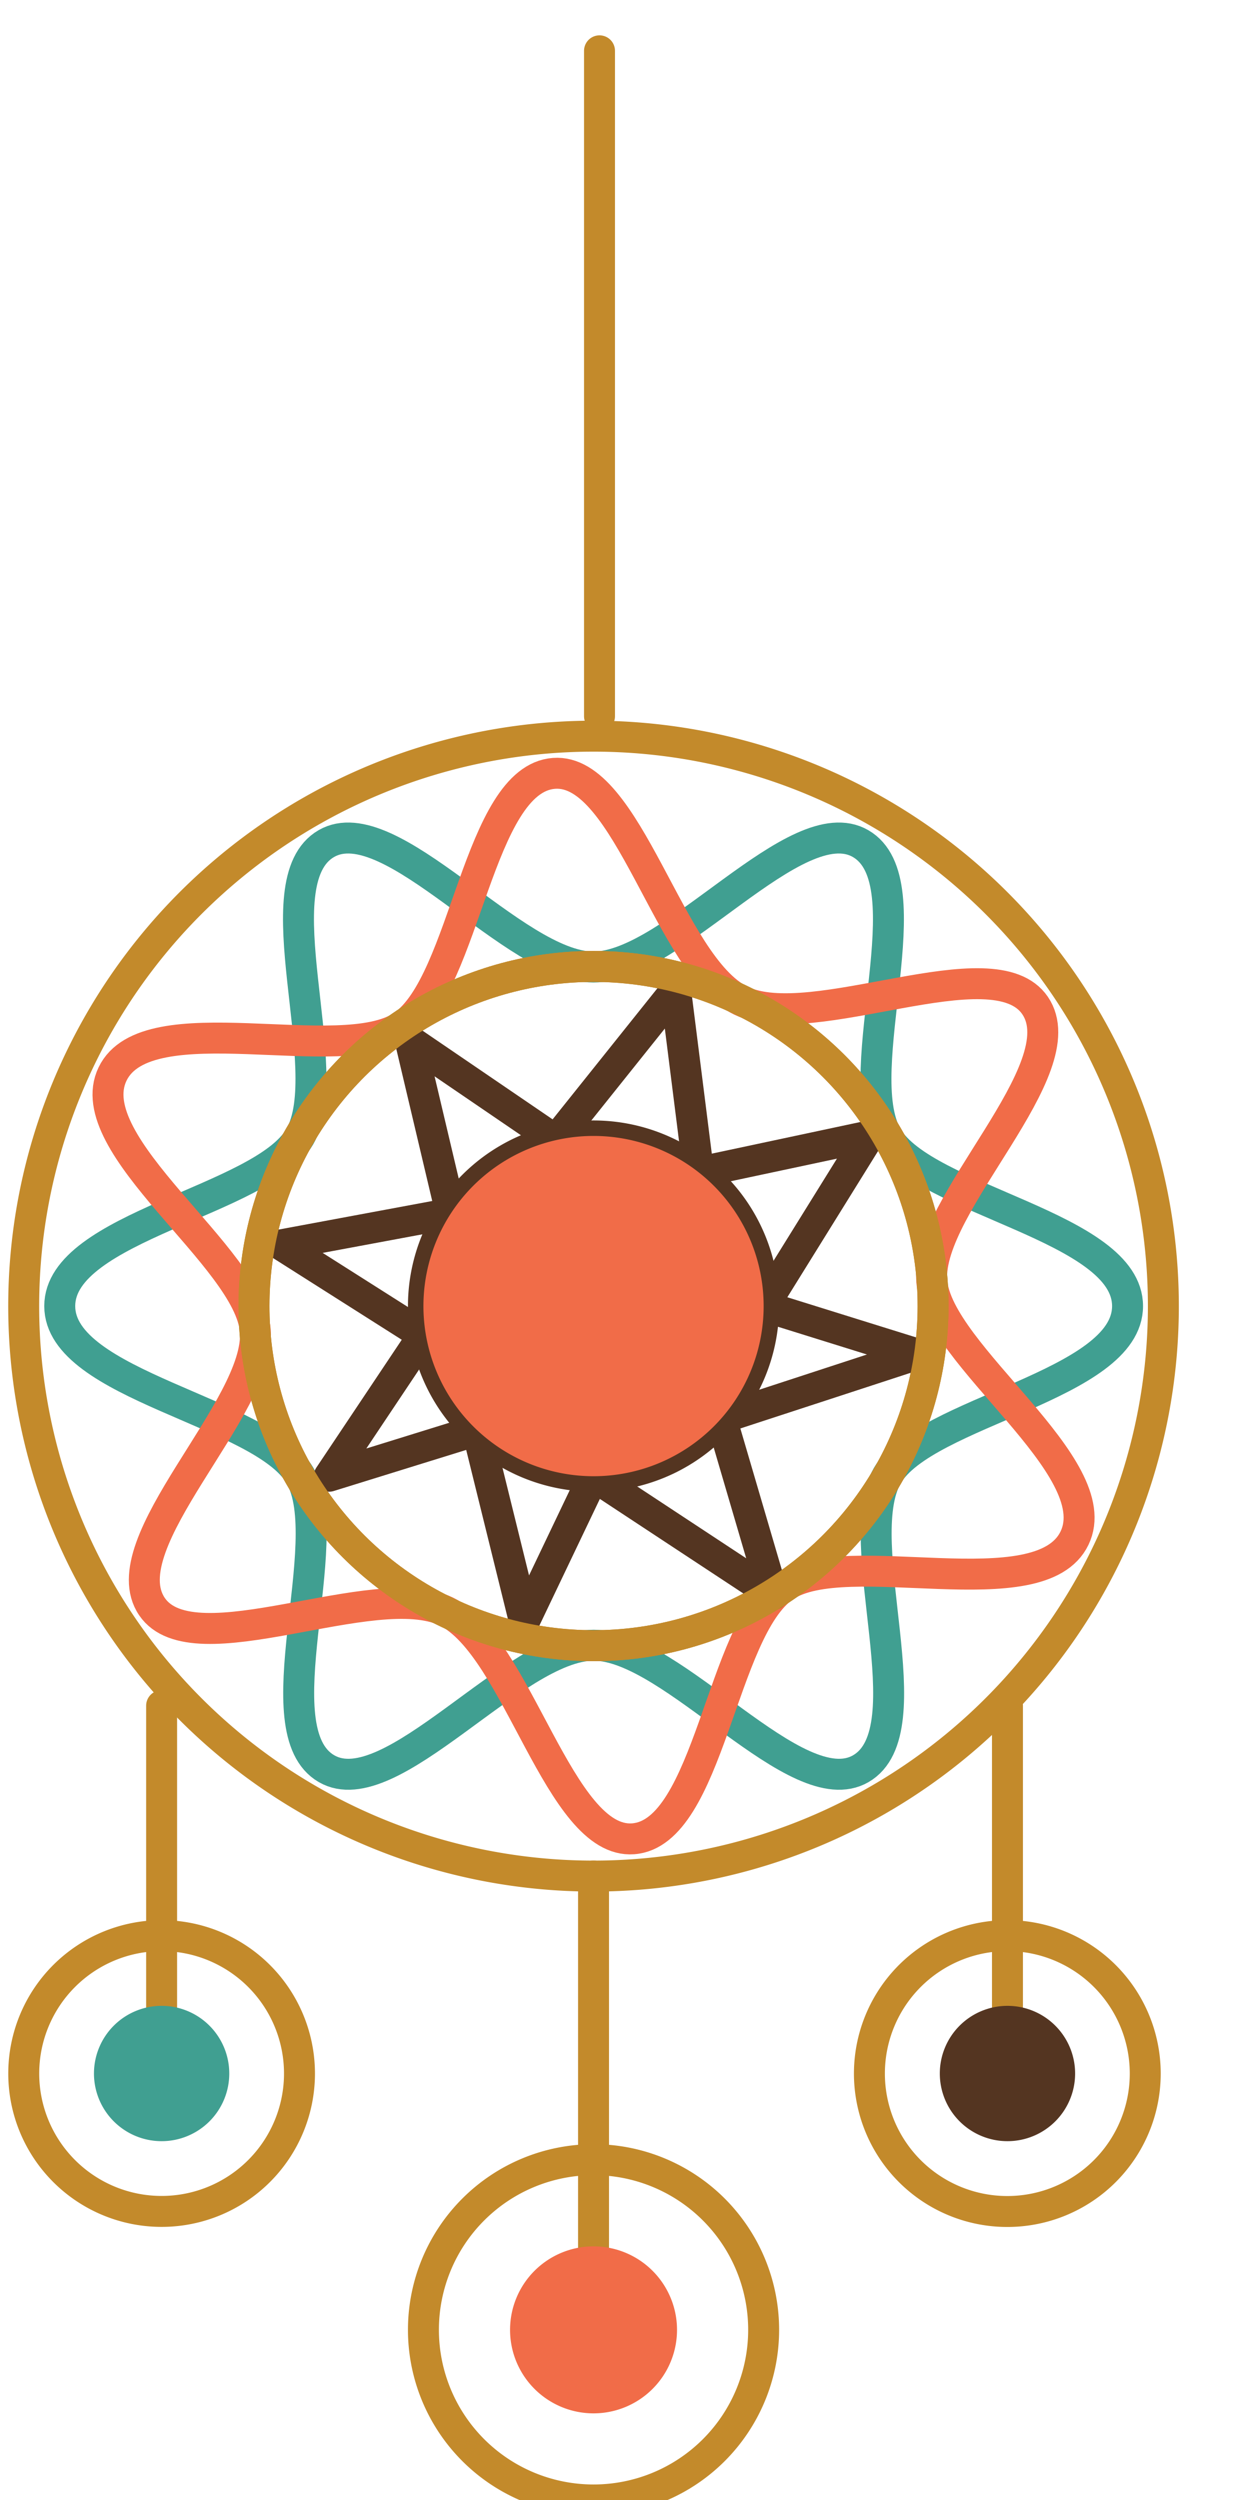 <svg xmlns="http://www.w3.org/2000/svg" id="Layer_1" data-name="Layer 1" viewBox="0 0 281.56 565.26"><defs><style>.cls-1,.cls-5,.cls-6,.cls-7{fill:none;stroke-linecap:round;stroke-linejoin:round;stroke-width:7px;}.cls-1{stroke:#c38a2b;}.cls-2{fill:#f16c48;}.cls-3{fill:#543521;}.cls-4{fill:#409f91;}.cls-5{stroke:#543521;}.cls-6{stroke:#409f91;}.cls-7{stroke:#f16c48;}</style></defs><line class="cls-1" x1="134.23" y1="424.18" x2="134.23" y2="523.57"></line><path class="cls-1" d="M172.7,526.78a38.47,38.47,0,1,1-38.47-38.47A38.47,38.47,0,0,1,172.7,526.78Z"></path><path class="cls-2" d="M153.11,526.78a18.88,18.88,0,1,1-18.88-18.87A18.88,18.88,0,0,1,153.11,526.78Z"></path><line class="cls-1" x1="227.84" y1="385.66" x2="227.84" y2="466.23"></line><path class="cls-1" d="M259,468.83a31.19,31.19,0,1,1-31.19-31.18A31.2,31.2,0,0,1,259,468.83Z"></path><path class="cls-3" d="M243.14,468.83a15.3,15.3,0,1,1-15.3-15.3A15.3,15.3,0,0,1,243.14,468.83Z"></path><line class="cls-1" x1="36.55" y1="385.66" x2="36.55" y2="466.23"></line><path class="cls-1" d="M67.73,468.83a31.18,31.18,0,1,1-31.18-31.18A31.19,31.19,0,0,1,67.73,468.83Z"></path><path class="cls-4" d="M51.85,468.83a15.3,15.3,0,1,1-15.3-15.3A15.3,15.3,0,0,1,51.85,468.83Z"></path><path class="cls-1" d="M263.1,295.31A128.87,128.87,0,1,1,134.23,166.45,128.87,128.87,0,0,1,263.1,295.31Z"></path><path class="cls-5" d="M172.7,295.31a38.47,38.47,0,1,1-38.47-38.47A38.47,38.47,0,0,1,172.7,295.31Z"></path><path class="cls-6" d="M255,295.31c0,18-45.93,23.81-54.33,38.33-8.67,15,9,57.6-6,66.27-14.52,8.4-42.42-27.92-60.41-27.92s-45.88,36.32-60.41,27.92c-15-8.67,2.65-51.29-6-66.27-8.4-14.52-54.34-20.34-54.34-38.33S59.4,271.5,67.8,257c8.67-15-9-57.59,6-66.26,14.53-8.4,42.43,27.91,60.41,27.91s45.89-36.31,60.41-27.91c15,8.67-2.65,51.28,6,66.26C209.07,271.5,255,277.33,255,295.31Z"></path><path class="cls-7" d="M243,347.79c-7.81,16.2-51.71,1.48-65.59,10.91-14.32,9.73-17,55.77-34.22,57.06-16.74,1.26-26.08-43.57-42.28-51.39s-57.11,12.77-66.54-1.11c-9.72-14.32,24.67-45,23.37-62.3C56.48,284.23,17.65,259,25.46,242.83s51.72-1.48,65.6-10.91c14.31-9.73,17-55.76,34.22-57.06,16.73-1.26,26.08,43.57,42.28,51.39s57.1-12.77,66.53,1.11c9.73,14.32-24.66,45-23.37,62.3C212,306.39,250.82,331.6,243,347.79Z"></path><circle class="cls-1" cx="134.23" cy="295.31" r="76.79" transform="translate(-165.39 419.62) rotate(-88.09)"></circle><polygon class="cls-5" points="92.8 235.39 125.68 257.81 152.79 223.91 157.98 265.06 196.58 256.84 172.7 295.31 207.57 306.18 163.12 320.71 174.8 360.51 134.23 333.78 118.59 366.54 107.94 323.39 74.45 333.78 95.76 301.89 63.58 281.47 102 274.32 92.8 235.39"></polygon><circle class="cls-1" cx="134.23" cy="295.31" r="76.79" transform="translate(-165.39 419.62) rotate(-88.09)"></circle><path class="cls-2" d="M172.7,295.31a38.47,38.47,0,1,1-38.47-38.47A38.47,38.47,0,0,1,172.7,295.31Z"></path><line class="cls-1" x1="135.58" y1="161.95" x2="135.58" y2="11.49"></line></svg>